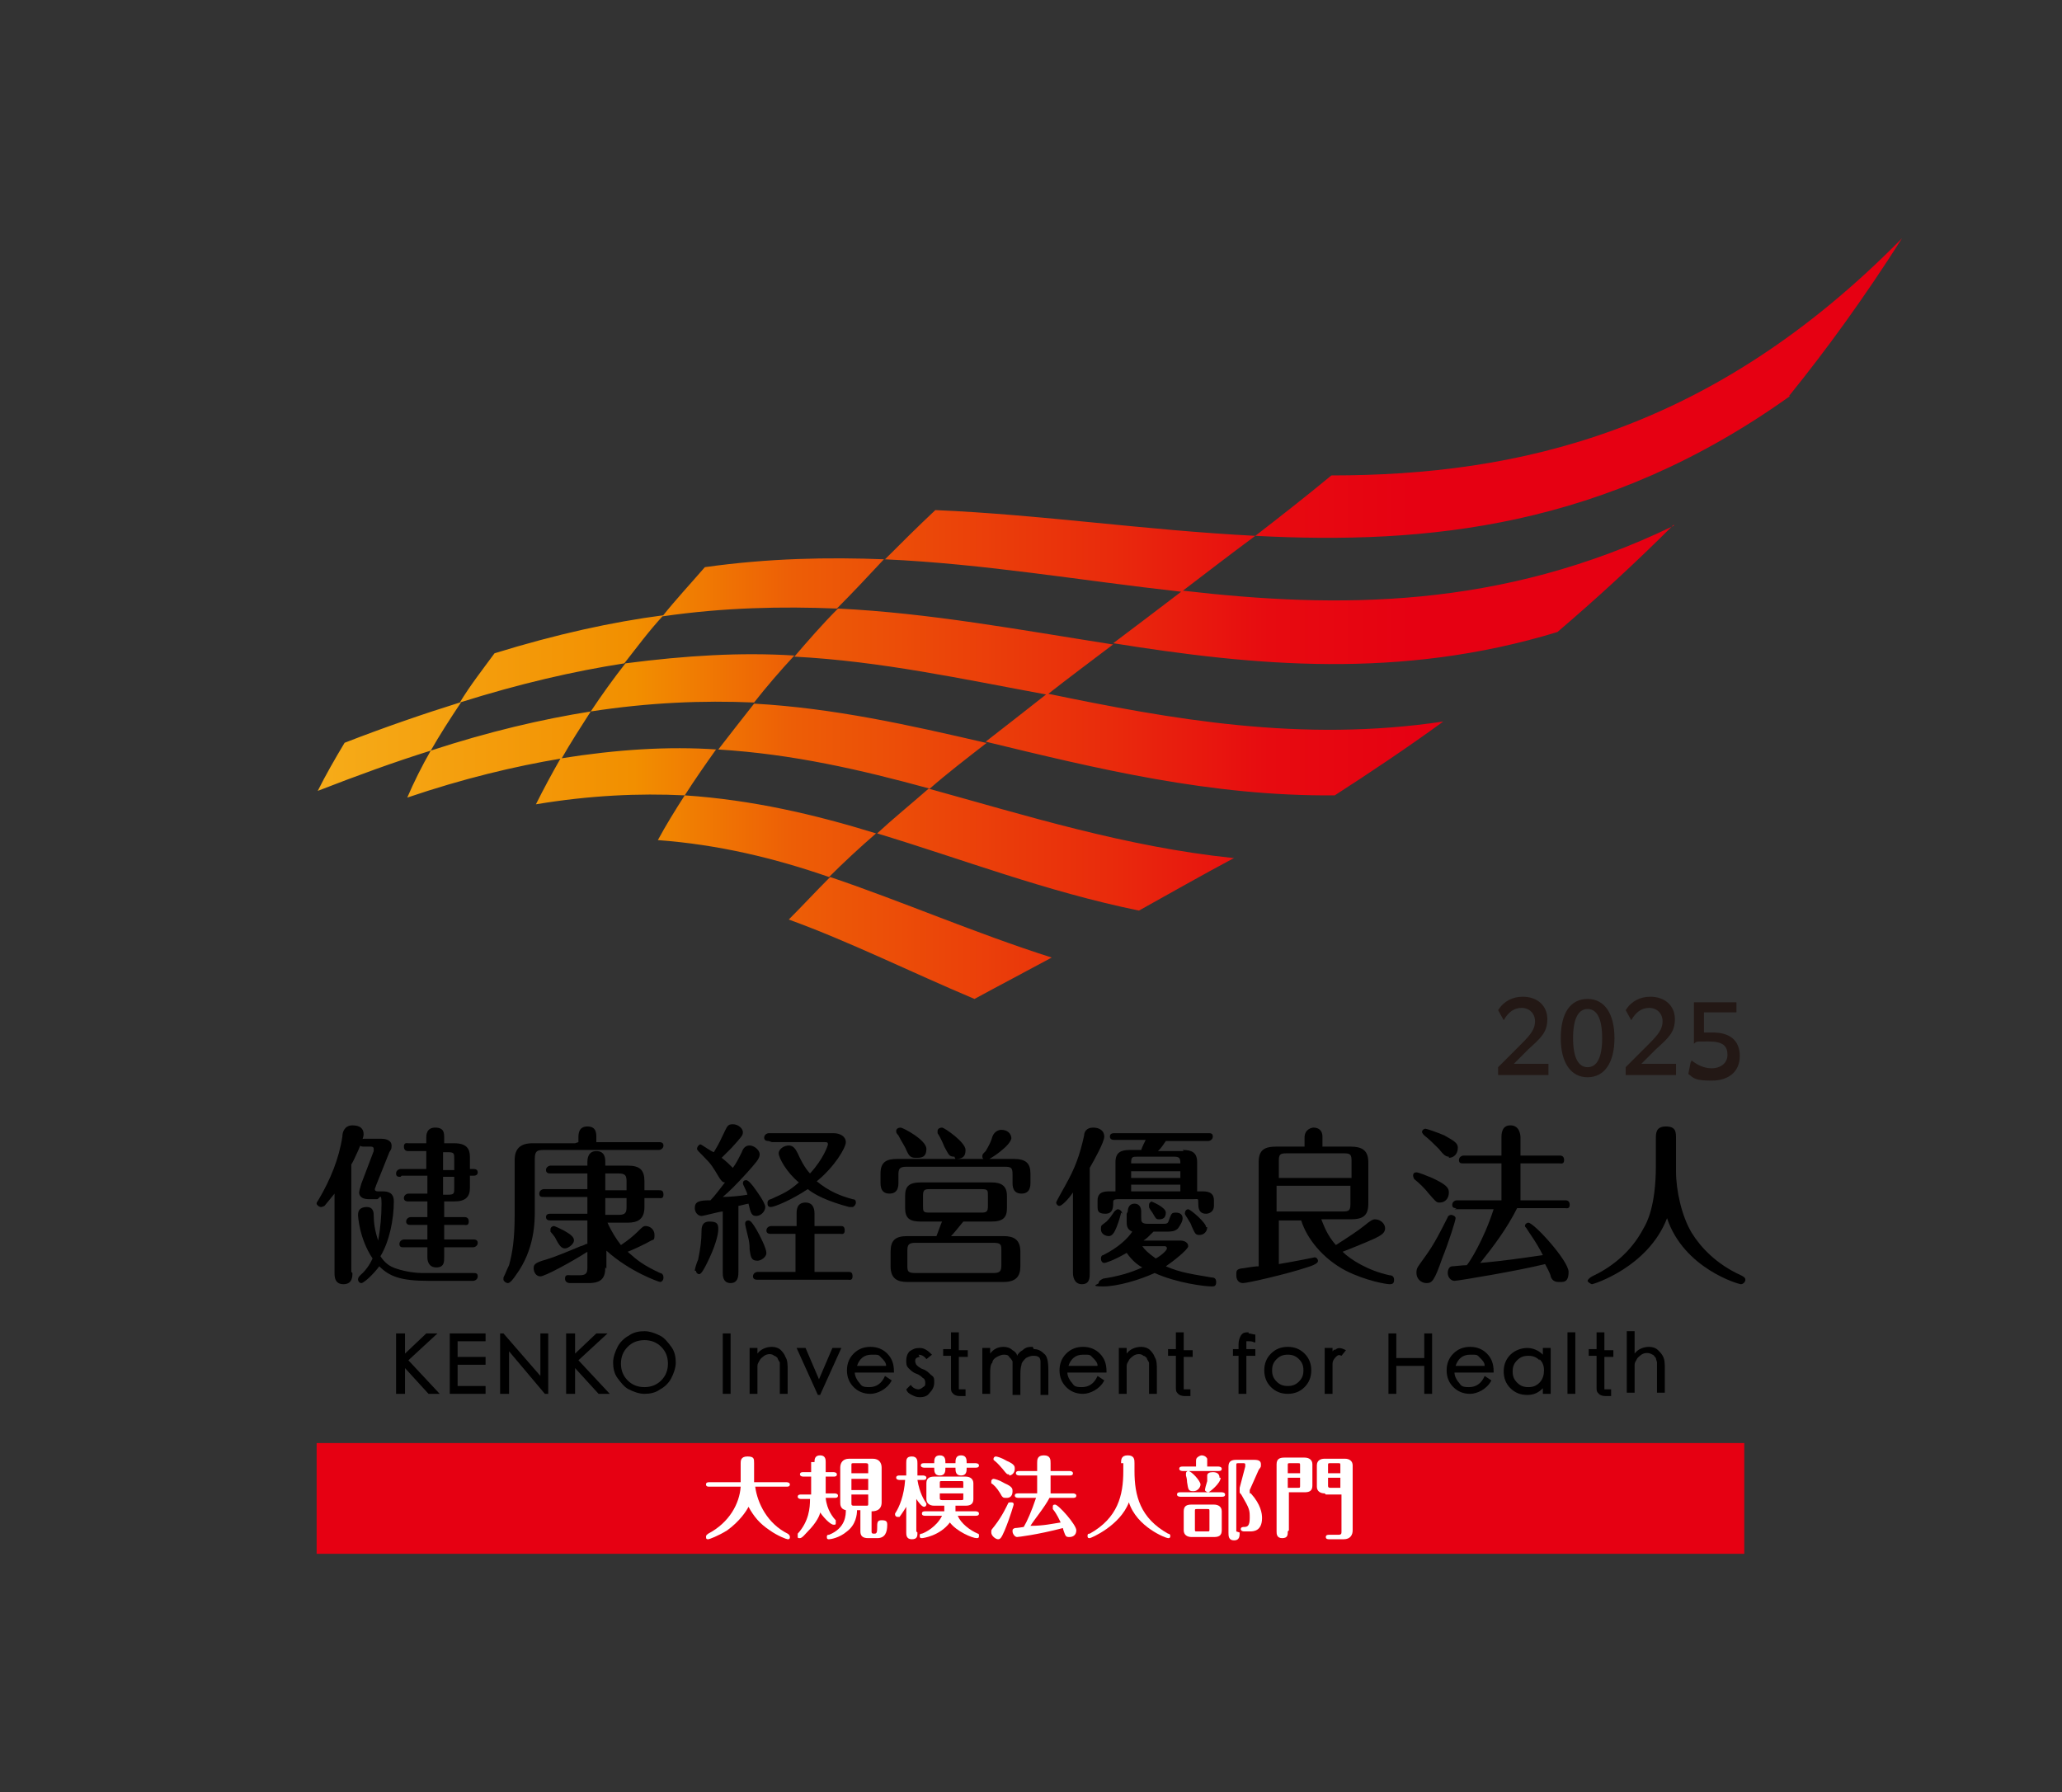 <?xml version="1.0" encoding="utf-8"?>
<svg xmlns="http://www.w3.org/2000/svg" xmlns:xlink="http://www.w3.org/1999/xlink" id="_ロゴ" data-name="ロゴ" version="1.1" viewBox="0 0 184.3 160.2">
  
  <rect x="0" y="0" width="184.3" height="160.2" fill="#333333" stroke="none"/>
  
  <defs>
    <style>
      .st0 {
        fill: none;
      }

      .st1 {
        fill: #231815;
      }

      .st2 {
        fill: #fff;
      }

      .st3 {
        fill: #e60012;
      }

      .st4 {
        fill: url(#_名称未設定グラデーション_19);
      }
    </style>
    <linearGradient id="_名称未設定グラデーション_19" data-name="名称未設定グラデーション 19" x1="28.3" y1="55.3" x2="170.1" y2="55.3" gradientUnits="userSpaceOnUse">
      <stop offset="0" stop-color="#f6ac19"/>
      <stop offset=".2" stop-color="#f28f00"/>
      <stop offset=".3" stop-color="#ed5e06"/>
      <stop offset=".5" stop-color="#e92b0c"/>
      <stop offset=".6" stop-color="#e70b10"/>
      <stop offset=".7" stop-color="#e60012"/>
    </linearGradient>
  </defs>
  <rect class="st0" width="184.3" height="160.2"/>
  <g>
    <path class="st4" d="M160,35.4c-16.5,11.8-32.5,13.3-47.8,12.5,2.2-1.7,4.5-3.5,6.8-5.4,16.7,0,34-3.9,51-21.2-3.3,5.2-6.7,9.9-10.1,14.1ZM112.2,47.9c-9.9-.5-19.1-1.9-28.6-2.3-1.6,1.5-3.1,3-4.5,4.4,8.9.4,17.5,1.9,26.5,2.9,2.1-1.6,4.3-3.3,6.6-5ZM79.1,50c-5.1-.2-10.4-.1-16.1.7-1.3,1.5-2.6,2.9-3.8,4.4,5.5-.8,10.7-.9,15.6-.7,1.4-1.4,2.8-2.9,4.2-4.4ZM149.6,47c-15.5,7.5-30.1,7.4-43.9,5.8-2.1,1.6-4.2,3.2-6.2,4.7,12.5,2,25.6,3.3,39.7-1,3.4-2.9,6.9-6.1,10.4-9.6ZM59.3,55c-4.6.6-9.6,1.7-15.1,3.4-1.1,1.5-2.2,2.9-3.1,4.4,5.4-1.7,10.2-2.8,14.7-3.5,1.1-1.4,2.2-2.9,3.5-4.3ZM41.1,62.8c-3.2,1-6.7,2.2-10.3,3.6-.9,1.5-1.7,2.9-2.4,4.3,3.6-1.4,6.9-2.6,10.1-3.6.8-1.4,1.7-2.8,2.7-4.3ZM99.4,57.6c-8.3-1.3-16.3-2.8-24.5-3.2-1.4,1.4-2.7,2.9-3.9,4.3,7.7.4,15,2,22.6,3.4,1.9-1.5,3.8-2.9,5.9-4.5ZM71,58.6c-4.8-.3-9.7,0-15.1.7-1.1,1.4-2.1,2.8-3.1,4.3,5.2-.8,10-1,14.6-.8,1.1-1.4,2.3-2.8,3.6-4.2ZM129,64.5c-12.7,1.9-24.3-.2-35.4-2.5-1.9,1.5-3.7,2.9-5.5,4.3,9.9,2.4,20.1,4.9,31.2,4.8,3.1-2,6.4-4.2,9.7-6.6ZM52.8,63.6c-4.4.7-9.1,1.8-14.3,3.5-.8,1.4-1.5,2.8-2.1,4.2,5-1.7,9.6-2.8,13.8-3.5.8-1.4,1.7-2.8,2.6-4.2ZM88.1,66.4c-6.9-1.6-13.6-3.1-20.7-3.5-1.1,1.4-2.2,2.8-3.2,4.1,6.6.4,12.7,1.8,18.9,3.5,1.6-1.4,3.3-2.7,5.1-4.1ZM64.1,67c-4.4-.3-9,0-14,.8-.8,1.4-1.5,2.7-2.2,4.1,4.8-.8,9.2-1,13.3-.8.9-1.4,1.8-2.7,2.8-4.1ZM110.2,76.7c-9.6-1-18.5-3.8-27.2-6.2-1.6,1.4-3.2,2.7-4.6,4,7.6,2.3,15.1,5.2,23.4,6.9,2.7-1.5,5.5-3.1,8.5-4.7ZM94,85.6c-6.9-2.2-13.3-5-19.8-7.2-1.3,1.3-2.5,2.6-3.7,3.8,5.5,2,10.9,4.7,16.6,7.1,2.2-1.2,4.5-2.4,6.9-3.7ZM78.3,74.5c-5.5-1.7-11.1-3-17.1-3.4-.9,1.4-1.7,2.7-2.4,4,5.4.4,10.4,1.6,15.3,3.3,1.3-1.3,2.7-2.6,4.2-3.9Z"/>
    <g>
      <g>
        <g>
          <path d="M31.5,113.8c0,.3,0,1-.8,1s-.8-.7-.8-1v-7.1c-.5.6-.8,1-.9,1.1,0,0-.2.1-.3.1-.2,0-.4-.2-.4-.3s0-.1.2-.4c1-1.7,1.8-3.6,2.1-5.6,0-.4.2-1,.9-1s1,.3,1,.8-.9,2.4-1.1,2.7v9.6ZM42.3,113.8c.2,0,.4,0,.4.3s-.3.4-.4.4h-4c-2.5,0-3.5-.4-4.4-1.3-.6.8-1.4,1.5-1.6,1.5s-.3-.2-.3-.3,0-.2.2-.4c.7-.6,1-1.3,1.1-1.5-1.2-1.8-1.3-3.8-1.3-3.9,0-.5.3-.7.8-.7s.6.4.6.7c0,.7.1,1.4.4,2.3.2-1.1.3-2.2.3-3.3s-.2-.4-.4-.4h-.7c-.9,0-.9-.5-.9-.6s.1-.5.2-.8l1.1-2.9s0-.2,0-.2c0-.2-.2-.2-.3-.2h-.6c-.1,0-.4,0-.4-.3s.3-.4.4-.4h1.6c.5,0,.9.2.9.6s-.1.4-.2.6l-1.2,3c0,.1-.1.2-.1.3,0,.2.2.2.3.2h.4c.9,0,1,.5,1,.9,0,1.6-.4,3.6-1.2,4.9.4.6.8.9,1.4,1.1.9.3,1.8.4,2.3.4h4.2ZM35.8,105.2c-.2,0-.4,0-.4-.3s.3-.4.4-.4h2.3v-1.6h-1.6c-.1,0-.4,0-.4-.4s.3-.3.4-.3h1.6v-.5c0-.2,0-.9.8-.9s.8.5.8.9v.5h.9c1.1,0,1.4.5,1.4,1.2v1.1h.3c.1,0,.4,0,.4.3s-.3.3-.4.3h-.3v1.1c0,.8-.4,1.2-1.4,1.2h-.9v1.4h1.8c.1,0,.4,0,.4.4s-.3.3-.4.3h-1.8v1.3h2.6c.1,0,.4,0,.4.3s-.3.4-.4.4h-2.6v.9c0,.4,0,.9-.7.9s-.8-.6-.8-.9v-.9h-2.1c-.2,0-.4,0-.4-.3s.3-.4.4-.4h2.1v-1.3h-1.5c-.1,0-.4,0-.4-.3s.3-.4.4-.4h1.5v-1.4h-1.7c-.1,0-.4,0-.4-.3s.3-.4.4-.4h1.7v-1.6h-2.3ZM40.6,104.5v-.9c0-.5,0-.6-.6-.6h-.4v1.6h1ZM39.6,105.2v1.6h.4c.6,0,.6-.1.6-.6v-1h-1Z"/>
          <path d="M51.7,102.1v-.4c0-.3,0-1,.8-1s.8.6.8,1v.4h5.6c.1,0,.4,0,.4.3s-.3.4-.4.4h-10.3c-.6,0-.8.1-.8.8v4.6c0,1,0,3.5-1.7,5.8-.2.3-.5.7-.7.7s-.4-.2-.4-.3,0-.2,0-.2c.2-.4.3-.7.5-1.1.3-1.1.5-2.3.5-4.5v-4.9c0-1,.5-1.5,1.6-1.5h3.8ZM54.1,113.3c0,.9-.3,1.4-1.5,1.4h-1.6c-.1,0-.5,0-.5-.4s.3-.3.5-.3h.8c.6,0,.7-.2.7-.7v-1.4c-1.4.9-3.8,2.2-4.2,2.2s-.6-.4-.6-.7,0-.5,1.1-.8c.7-.2,1.9-.7,3.1-1.2.1,0,.5-.2.5-.2s0,0,.1,0v-2.1h-3.3c-.1,0-.4,0-.4-.3s.3-.3.4-.3h3.3v-1.5h-3.9c-.2,0-.4,0-.4-.3s.3-.4.4-.4h3.9v-1.4h-3.3c-.1,0-.4,0-.4-.3s.3-.4.4-.4h3.3v-.3c0-.2,0-1,.8-1s.8.7.8,1v.3h2c1.1,0,1.5.4,1.5,1.4v.8h1.3c.2,0,.4,0,.4.4s-.3.3-.4.3h-1.3v.8c0,1.1-.6,1.4-1.5,1.4h-1.8c.3.7.8,1.5,1.2,2,.6-.4,1.1-.8,1.5-1.2.4-.4.5-.5.7-.5.4,0,.8.3.8.8s-.1.4-.3.5c-.5.3-1.8.9-2.1,1,.9.8,1.4,1.2,2.9,1.9.1,0,.3.1.3.4s-.2.4-.3.4-2.7-.9-4.8-2.8v1.6ZM50.4,110c.7.4.9.6.9.9s-.5.7-.8.7-.5-.2-.9-1c0,0-.3-.4-.4-.5,0,0,0-.1,0-.2,0-.2.2-.3.3-.3s.7.3.9.4ZM54.1,106.4h1.9v-.8c0-.5-.1-.7-.7-.7h-1.2v1.4ZM54.1,108.6h1.2c.6,0,.7-.2.7-.7v-.8h-1.9v1.5Z"/>
          <path d="M64.6,108.3c-.3,0-1.7.4-1.9.4-.3,0-.6-.3-.6-.7,0-.6.4-.7,1.4-.7.4-.4.9-1.1,1.3-1.6-.2,0-.3-.1-.5-.4-.6-1-.7-1.2-1.4-1.9-.5-.5-.6-.6-.6-.7,0-.2.2-.4.3-.4s.9.6,1.2.7c.5-.8.7-1.3.8-1.5.4-.8.4-1,.9-1s.9.4.9.7-.1.4-1,1.4c-.3.3-.7.7-.9.9.4.3.8.7,1,.9.3-.4.5-.8.8-1.4.1-.3.3-.6.7-.6s.9.4.9.8-.4.8-1.1,1.6c-1,1.1-1.6,1.7-2.2,2.2.6,0,1.7-.1,2.2-.2,0-.2-.4-.9-.4-1,0-.2.1-.3.3-.3s.6.5.8.8c0,0,.9,1.2.9,1.6s-.4.8-.8.8-.5-.2-.7-1.1c-.1,0-.8.2-.9.2v5.9c0,.3,0,1-.7,1s-.7-.7-.7-.9v-5.6ZM62.1,113.6c0-.2.2-.8.3-1,.2-1,.3-1.7.3-2.5,0-.3,0-.9.7-.9s.8.2.8.7-.3,1.6-1,3c-.2.4-.5,1-.7,1s-.3-.2-.3-.3ZM67,111.6c0-.7-.2-1.2-.3-1.7,0,0-.1-.4-.1-.5,0-.2.1-.3.3-.3s.4.3.7.8c.3.5.9,1.7.9,2.1s-.5.7-.8.7c-.6,0-.6-.4-.7-1ZM71.2,110.3h-2.3c-.1,0-.4,0-.4-.3s.3-.4.4-.4h2.3v-1.1c0-.3,0-1,.8-1s.8.8.8,1v1.1h2.3c.2,0,.4,0,.4.4s-.3.3-.4.3h-2.3v3.4h3c.2,0,.4,0,.4.4s-.3.3-.4.3h-8.1c-.1,0-.4,0-.4-.3s.3-.4.4-.4h3.4v-3.4ZM68.7,102c-.1,0-.4,0-.4-.3s.3-.4.4-.4h5.8c.6,0,1.1.3,1.1.8s-1,2.2-2.6,3.5c1.1.9,2.1,1.3,3.2,1.6.2,0,.3.1.3.3s-.2.4-.3.4-.2,0-.3,0c-1.9-.5-3.1-1.1-3.7-1.6-1.5,1-3,1.6-3.3,1.6s-.3-.2-.3-.4.2-.3.3-.3c1.1-.5,1.6-.7,2.5-1.5-1.1-.9-1.8-2.2-1.8-2.6s.5-.7.9-.7.6.3.8.7c.4.9.8,1.5,1.1,1.8,1.2-1.3,1.6-2.5,1.6-2.6,0-.2-.1-.2-.3-.2h-4.7Z"/>
          <path d="M80.3,105.7c0,.3,0,1-.8,1s-.8-.7-.8-1v-.8c0-1,.5-1.3,1.5-1.3h10.4c1.1,0,1.5.4,1.5,1.3v.8c0,.3,0,1-.8,1s-.8-.7-.8-1v-.7c0-.6-.1-.7-.7-.7h-8.8c-.6,0-.7.2-.7.7v.7ZM86.1,109.2c-.5.6-.8,1-1.1,1.3h4.7c.9,0,1.5.3,1.5,1.4v1.3c0,.9-.4,1.4-1.5,1.4h-8.6c-.9,0-1.5-.3-1.5-1.4v-1.3c0-1,.4-1.4,1.5-1.4h2.6c.2-.5.4-1.1.5-1.3h-1.9c-1,0-1.4-.3-1.4-1.2v-1.1c0-.8.3-1.2,1.4-1.2h6.3c.9,0,1.4.3,1.4,1.2v1.1c0,.8-.3,1.2-1.4,1.2h-2.4ZM81.8,103.5c-.5,0-.6-.3-.8-.7-.1-.3-.4-.7-.7-1.3-.2-.2-.2-.3-.2-.4,0-.2.2-.3.4-.3s2.3,1.1,2.3,1.9-.5.8-.9.8ZM89.5,111.8c0-.5,0-.7-.7-.7h-7c-.6,0-.7.2-.7.7v1.3c0,.5,0,.7.7.7h7c.6,0,.7-.2.7-.7v-1.3ZM88.3,106.9c0-.5,0-.6-.6-.6h-4.6c-.5,0-.6.1-.6.6v.9c0,.5,0,.6.6.6h4.6c.5,0,.6-.1.6-.6v-.9ZM85.3,103.4c-.5,0-.5-.2-.9-.9-.2-.5-.4-.9-.6-1.2,0-.1,0-.2,0-.2,0-.2.2-.3.4-.3s2.1,1.3,2.1,2-.4.8-.9.8ZM90.4,101.7c0,.7-2,2-2.2,2s-.4-.1-.4-.3,0-.2.3-.5c.3-.5.5-.9.6-1.3.2-.5.6-.6.8-.6.5,0,.9.3.9.8Z"/>
          <path d="M97.4,113.8c0,.4,0,1-.7,1s-.8-.7-.8-1v-7.2c-.4.6-1,1.2-1.2,1.2s-.3-.2-.3-.3.7-1.3.8-1.5c.9-1.6,1.3-2.7,1.7-4.5,0-.3.2-.7.8-.7s1,.3,1,.8-.9,2.1-1.3,2.8v9.5ZM105.7,102.8c.8,0,1.3.2,1.3,1.1v2.6h.4c.4,0,1.1,0,1.1.8v.5c0,.5-.4.7-.7.7-.7,0-.7-.6-.7-1s0-.3-.5-.3h-6.6c-.2,0-.5,0-.5.2,0,.5,0,1.1-.7,1.1s-.7-.3-.7-.7v-.5c0-.8.7-.8,1.1-.8h.5v-2.6c0-.9.5-1.1,1.3-1.1h1c.1-.3.3-.7.4-.9h-2.8c-.1,0-.4,0-.4-.3s.3-.3.4-.3h8.4c.2,0,.4,0,.4.3s-.3.4-.4.4h-3.8c-.4.6-.5.7-.7.9h2.3ZM100.8,108.3c0-.4.2-.7.6-.7s.6.3.6.7v.5c0,.4,0,.6.6.6h1.3c.4,0,.5,0,.6-.4.2-.5.2-.6.6-.6s.6.2.6.5-.2.6-.4.9c-.2.2-.4.3-1,.3h-1.2c-.5.5-.6.6-.9.8h3.3c.4,0,.7.2.7.5s-1.4,1.4-2,1.8c1.4.6,2.4.7,4.1,1,.1,0,.4,0,.4.4s-.2.4-.4.4c-.6,0-3.1-.3-5.1-1.2-1.3.6-3.3,1.2-4.6,1.2s-.4-.2-.4-.3c0-.2.2-.3.4-.4,1.3-.2,2.4-.5,3.5-1-.4-.2-.9-.6-1.4-1.3-1.2.7-1.9.9-2,.9-.2,0-.3-.2-.3-.4s.1-.3.2-.3c1.4-.7,2.2-1.5,2.6-2.1-.5-.2-.5-.6-.5-.9v-.7ZM100.2,108.4c0,.1-.2.8-.4,1.3-.2.5-.4.8-.7.8s-.7-.2-.7-.6,0-.3.5-.7c.3-.3.5-.6.7-.9,0,0,.2-.2.3-.2.2,0,.4.2.4.4ZM105.5,104c0-.5-.1-.6-.6-.6h-3.2c-.5,0-.6,0-.6.6h4.4ZM105.5,105.3v-.6h-4.4v.6h4.4ZM105.5,106.5v-.6h-4.4v.6h4.4ZM102.1,111.4c.2.3.5.6,1.2,1.1.4-.2,1-.7,1-.9s-.2-.2-.2-.2h-1.9ZM102.9,107.4c0,0,1.3.5,1.3,1s-.3.6-.6.6-.3-.1-.6-.6c0,0-.3-.4-.3-.5,0,0,0-.1,0-.2,0-.2.2-.3.3-.3ZM107.9,109.7c0,.4-.3.7-.7.7s-.4-.2-.7-.8c0-.2-.6-1-.6-1.1,0-.2.1-.4.3-.4s1.6,1.2,1.6,1.6Z"/>
          <path d="M118.1,109c.2.5.5,1.4,1.3,2.3,1.1-.7,2-1.3,2.5-1.7.6-.5.8-.6,1-.6.5,0,.9.4.9.8s-.3.6-.9.9c-1.1.5-2.4,1-2.9,1.2.7.7,2.3,1.7,4.2,2.1.2,0,.4.1.4.4s-.1.4-.4.4-2.1-.3-3.9-1.2c-2.1-1.1-3.5-2.9-4-4.5h-2v3.9c.6-.1,1.7-.3,2.2-.4,0,0,1-.2,1-.2.2,0,.3.2.3.3s0,.3-1,.6c-1.8.6-5.3,1.4-5.7,1.4s-.6-.3-.6-.7,0-.5.4-.6c.2,0,1.1-.2,1.6-.2v-9.3c0-1.1.5-1.4,1.6-1.4h2.5v-.8c0-.8.7-.9.8-.9.5,0,.8.3.8.8v.9h2.5c1,0,1.6.3,1.6,1.4v3.7c0,1.1-.5,1.4-1.6,1.4h-2.7ZM114.2,105.3h6.6v-1.5c0-.6-.1-.7-.7-.7h-5.1c-.6,0-.7.1-.7.7v1.5ZM120.7,106h-6.6v2.3h5.9c.6,0,.7-.1.7-.7v-1.6Z"/>
          <path d="M128.7,107.5c-.3,0-.3,0-1-.8-.3-.4-.8-.9-1.3-1.3,0,0-.1-.2-.1-.3,0-.2.1-.3.3-.3s.9.3,1.4.5c1.3.6,1.5.9,1.5,1.3,0,.6-.4.9-.8.9ZM130.1,108.9c0,.2-.6,2.1-1.2,3.6-.7,2-.9,2.2-1.4,2.2s-.9-.4-.9-.9.1-.5.8-1.5c.8-1.1,1.4-2.3,2-3.5,0-.1.2-.2.3-.2s.4.1.4.3ZM129.5,103.4c-.3,0-.5-.2-.9-.7-.4-.4-.9-.9-1.3-1.2,0,0-.2-.2-.2-.3,0-.2.2-.3.3-.3s1,.3,1.7.6c.9.5,1.2.7,1.2,1.1,0,.6-.4.9-.8.9ZM130.2,108c-.2,0-.4,0-.4-.3s.3-.4.4-.4h4v-3.3h-3.4c-.2,0-.4,0-.4-.3s.3-.4.4-.4h3.4v-1.6c0-.3,0-1.1.8-1.1s.9.8.9,1.1v1.6h3.5c.1,0,.4,0,.4.4s-.3.3-.4.3h-3.5v3.3h4c.1,0,.4,0,.4.4s-.3.3-.4.3h-4.3c-.9,1.8-2.1,3.4-3.3,4.9,2.2-.2,3.5-.4,5.6-.7-.6-1.2-1.3-2.1-1.4-2.3-.1-.2-.2-.2-.2-.3,0-.2.2-.3.3-.3.5,0,3.6,3.4,3.6,4.4s-.5.9-.9.9-.6-.2-.7-.5c0-.2-.4-.9-.5-1.1-2.4.6-7.8,1.5-8.1,1.5s-.6-.3-.6-.7.2-.6.4-.6c.2,0,.9-.1,1.3-.1.2-.2,1.5-2.2,2.4-5h-3.5Z"/>
          <path d="M148,101.8c0-.5,0-1.1.9-1.1s.9.5.9,1.1v2.9c0,1.7.5,4,1.4,5.5.8,1.3,2.2,2.8,4.4,3.8.2.1.4.2.4.4s-.2.4-.4.4-5.1-1.4-6.6-5.9c-1.7,4.4-6.6,5.9-6.7,5.9s-.4-.2-.4-.3.2-.3.4-.4c1.5-.7,3.4-2,4.6-4.3.3-.5,1.1-2,1.1-5.6v-2.3Z"/>
        </g>
        <g>
          <polygon points="39.1 119.2 38.1 119.2 36.2 121 36.2 119.2 35.4 119.2 35.4 124.6 36.2 124.6 36.2 122.3 38.3 124.6 38.3 124.6 39.3 124.6 36.5 121.6 39.1 119.2"/>
          <polygon points="40.2 124.6 43.4 124.6 43.4 123.9 40.9 123.9 40.9 122 43.4 122 43.4 121.3 40.9 121.3 40.9 119.9 43.4 119.9 43.4 119.2 40.2 119.2 40.2 124.6"/>
          <polygon points="48.3 123 45 119.2 44.7 119.2 44.7 124.6 45.5 124.6 45.5 120.8 48.7 124.6 49 124.6 49 119.2 48.3 119.2 48.3 123"/>
          <polygon points="54.3 119.2 53.3 119.2 51.4 121 51.4 119.2 50.6 119.2 50.6 124.6 51.4 124.6 51.4 122.3 53.5 124.6 53.5 124.6 54.5 124.6 51.7 121.6 54.3 119.2"/>
          <path d="M59,119.4c-.4-.2-.9-.4-1.4-.4s-1,.1-1.4.4c-.4.2-.8.6-1,1-.2.4-.4.9-.4,1.4s.1,1,.4,1.4c.3.4.6.8,1,1,.4.2.9.4,1.4.4s1-.1,1.4-.4c.4-.2.8-.6,1-1,.2-.4.4-.9.4-1.4s-.1-1-.4-1.4c-.3-.4-.6-.8-1-1ZM59.7,121.9c0,.6-.2,1.1-.6,1.5-.4.4-.9.6-1.5.6s-1.1-.2-1.5-.6c-.4-.4-.6-.9-.6-1.5s.2-1.1.6-1.5c.4-.4.9-.6,1.5-.6s1.1.2,1.5.6c.4.4.6.9.6,1.5Z"/>
          <rect x="64.6" y="119.2" width=".7" height="5.4"/>
          <path d="M69.8,120.7c-.2-.2-.5-.3-.8-.3-.5,0-1,.2-1.3.6v-.5h-.7v4.1h.7v-1.5c0-.5,0-.9,0-1,0-.2.1-.3.2-.5.1-.2.3-.3.4-.4.3-.2.7-.2.9,0,.1,0,.2.1.3.2,0,.1.1.2.2.4,0,.2,0,.4,0,.9v1.9h.7v-2.1c0-.5,0-.9-.2-1.2-.1-.3-.3-.5-.5-.7Z"/>
          <polygon points="73.2 123.3 72 120.5 71.2 120.5 73.1 124.7 73.3 124.7 75.2 120.5 74.4 120.5 73.2 123.3"/>
          <path d="M79.9,122.6c0-.7-.2-1.2-.6-1.6-.4-.4-.9-.6-1.5-.6s-1.1.2-1.5.6c-.4.4-.6.9-.6,1.5s.2,1.1.6,1.5c.4.4.9.6,1.5.6s1.5-.4,1.9-1.2h0c0,0-.6-.4-.6-.4h0c-.3.7-.8,1-1.4,1s-.7-.1-.9-.4c-.2-.2-.4-.6-.4-.9h3.5,0ZM76.6,122.1c.2-.6.6-1,1.3-1s.6,0,.9.3c.2.2.4.4.4.7h-2.6Z"/>
          <path d="M82.1,121.1c.2,0,.5.1.7.4h0c0,0,.5-.4.5-.4h0c-.4-.4-.7-.6-1.1-.6s-.6.1-.9.3c-.2.2-.3.5-.3.8s0,.5.2.7c.2.2.4.4.7.5.3.1.5.3.6.4.1,0,.2.2.2.4s0,.3-.2.4c-.1.1-.3.2-.4.2-.2,0-.5-.1-.7-.4h0c0,0-.4.4-.4.4h0c.1.3.3.4.5.5.2.1.4.2.7.2.4,0,.7-.1.9-.4.2-.2.4-.5.4-.9s0-.5-.3-.7c-.2-.2-.4-.4-.7-.5-.3-.1-.5-.3-.6-.4,0,0-.1-.2-.1-.3s0-.2.1-.3c0,0,.2-.1.3-.1Z"/>
          <path d="M85.7,119.1h-.7v1.5h-.7v.6h.7v2.8c0,.3,0,.4.2.6.1.1.3.2.6.2s.3,0,.5,0h0v-.6h-.4c-.1,0-.2,0-.2,0,0,0,0,0,0-.2v-2.7h.8v-.6h-.8v-1.5Z"/>
          <path d="M92.3,120.4c-.3,0-.6,0-.9.3-.2.1-.4.3-.5.5,0-.2-.2-.4-.4-.5-.2-.2-.5-.3-.8-.3-.5,0-.9.2-1.2.6v-.5h-.7v4.1h.7v-1.7c0-.5,0-.9.2-1.1,0-.2.2-.4.4-.5.2-.1.4-.2.6-.2s.4,0,.5.2c.1.1.2.2.3.4,0,.2,0,.5,0,.9v2.1h.7v-1.6c0-.5,0-.8.1-1.1,0-.2.2-.4.4-.6.2-.1.4-.2.6-.2s.4,0,.5.1c.1,0,.2.2.2.4,0,.2,0,.4,0,.8v2.2h.7v-2.2c0-.8-.1-1.3-.4-1.5-.3-.3-.6-.4-.9-.4Z"/>
          <path d="M98.9,122.6c0-.7-.2-1.2-.6-1.6-.4-.4-.9-.6-1.5-.6s-1.1.2-1.5.6c-.4.4-.6.9-.6,1.5s.2,1.1.6,1.5c.4.4.9.6,1.5.6s1.5-.4,1.9-1.2h0c0,0-.6-.4-.6-.4h0c-.3.7-.8,1-1.4,1s-.7-.1-.9-.4c-.2-.2-.4-.6-.4-.9h3.5,0ZM95.5,122.1c.2-.6.6-1,1.3-1s.6,0,.9.3c.2.2.4.4.4.7h-2.6Z"/>
          <path d="M102.8,120.7c-.2-.2-.5-.3-.8-.3-.5,0-1,.2-1.3.6v-.5h-.7v4.1h.7v-1.5c0-.5,0-.9,0-1,0-.2.1-.3.2-.5.1-.2.3-.3.4-.4.3-.2.7-.2.9,0,.1,0,.2.1.3.2,0,.1.1.2.2.4,0,.2,0,.4,0,.9v1.9h.7v-2.1c0-.5,0-.9-.2-1.2-.1-.3-.3-.5-.5-.7Z"/>
          <path d="M105.8,119.1h-.7v1.5h-.7v.6h.7v2.8c0,.3,0,.4.2.6.1.1.3.2.6.2s.3,0,.5,0h0v-.6h-.4c-.1,0-.2,0-.2,0,0,0,0,0,0-.2v-2.7h.8v-.6h-.8v-1.5Z"/>
          <path d="M111.6,119.1c-.3,0-.5,0-.7.3-.1.2-.2.4-.2.8v.4h-.5v.6h.5v3.4h.7v-3.4h.8v-.6h-.8v-.3c0-.2,0-.4,0-.4,0,0,0,0,.2,0s.3,0,.5.1h.1c0,0,0-.7,0-.7h0c-.2,0-.4-.1-.6-.1Z"/>
          <path d="M115.1,120.4c-.6,0-1.1.2-1.5.6-.4.4-.6.9-.6,1.5s.2,1.1.6,1.5c.4.4.9.6,1.5.6s1.1-.2,1.5-.6c.4-.4.6-.9.6-1.5s-.2-1.1-.6-1.5c-.4-.4-.9-.6-1.5-.6ZM115.1,121.1c.4,0,.7.1,1,.4.3.3.4.6.4,1s-.1.7-.4,1c-.3.3-.6.4-1,.4s-.7-.1-1-.4c-.3-.3-.4-.6-.4-1s.1-.7.4-1c.3-.3.6-.4,1-.4Z"/>
          <path d="M119.3,120.6c0,0-.1.1-.2.2v-.3h-.7v4.1h.7v-1.4c0-.6,0-1.1,0-1.3,0-.2.1-.4.3-.6.2-.2.3-.2.5-.1h0c0,0,.4-.5.4-.5h0c-.4-.2-.7-.3-1,0Z"/>
          <polygon points="127.3 121.4 124.8 121.4 124.8 119.2 124.1 119.2 124.1 124.6 124.8 124.6 124.8 122.1 127.3 122.1 127.3 124.6 128 124.6 128 119.2 127.3 119.2 127.3 121.4"/>
          <path d="M133.5,122.6c0-.7-.2-1.2-.6-1.6-.4-.4-.9-.6-1.5-.6s-1.1.2-1.5.6c-.4.4-.6.9-.6,1.5s.2,1.1.6,1.5c.4.4.9.6,1.5.6s1.5-.4,1.9-1.2h0c0,0-.6-.4-.6-.4h0c-.3.7-.8,1-1.4,1s-.7-.1-.9-.4c-.2-.2-.4-.6-.4-.9h3.5,0ZM130.1,122.1c.2-.6.6-1,1.3-1s.6,0,.9.3c.2.2.4.4.4.7h-2.6Z"/>
          <path d="M137.9,121.1c-.4-.4-.9-.6-1.4-.6s-1.1.2-1.5.6c-.4.4-.6.9-.6,1.5s.2,1.1.6,1.5c.4.4.9.6,1.5.6s1-.2,1.4-.6v.5h.7v-4.1h-.7v.5ZM137.6,121.5c.3.3.4.6.4,1s-.1.8-.4,1.1c-.3.3-.6.4-1,.4s-.7-.1-1-.4c-.3-.3-.4-.6-.4-1s.1-.7.4-1c.3-.3.6-.4,1-.4s.7.1,1,.4Z"/>
          <rect x="140.1" y="119.1" width=".7" height="5.5"/>
          <path d="M143.4,119.1h-.7v1.5h-.7v.6h.7v2.8c0,.3,0,.4.2.6.1.1.3.2.6.2s.3,0,.5,0h0v-.6h-.4c-.1,0-.2,0-.2,0,0,0,0,0,0-.2v-2.7h.8v-.6h-.8v-1.5Z"/>
          <path d="M148.7,121.4c-.1-.3-.3-.5-.5-.7-.2-.2-.5-.3-.8-.3-.5,0-1,.2-1.3.6v-2h-.7v5.5h.7v-1.5c0-.5,0-.9,0-1,0-.2.1-.3.2-.5.1-.2.3-.3.4-.4.3-.2.7-.2,1,0,.1,0,.2.2.3.3,0,.1.1.3.1.4,0,.1,0,.4,0,.8v1.9h.7v-2.1c0-.5,0-.9-.2-1.2Z"/>
        </g>
        <g>
          <rect class="st3" x="28.3" y="129" width="127.6" height="9.9"/>
          <g>
            <path class="st2" d="M63.4,132.9c-.1,0-.3,0-.3-.2s.2-.2.3-.2h2.8c0-.1,0-.2,0-.4v-1.3c0-.2,0-.6.6-.6s.6.2.6.6v1.7h2.9c0,0,.3,0,.3.2s-.2.2-.3.2h-2.8c.2,1.5,1.1,3.3,2.9,4.2,0,0,.2.1.2.3s-.1.2-.2.2-.9-.3-1.6-.8c-.9-.6-1.4-1.2-1.9-2.1-.2.4-.8,1.3-1.9,2.1-.8.5-1.6.8-1.7.8s-.2,0-.2-.2.1-.2.2-.3c1.9-1,2.8-2.7,2.9-4.2h-2.8Z"/>
            <path class="st2" d="M72.8,130.7c0-.2,0-.6.5-.6s.5.4.5.6v.9h.7c0,0,.3,0,.3.2s-.2.2-.3.2h-.7v1.5h.8c0,0,.3,0,.3.2s-.2.2-.3.2h-.8c.1,1.1.7,1.8.9,2,0,0,0,0,0,.2s0,.2-.2.2-.7-.4-1.2-1.1c0,.2-.3.9-1.1,1.7-.2.2-.5.6-.7.6s-.2,0-.2-.2,0-.1,0-.2c1-1.1,1.1-2.3,1.1-3.1h-.8c0,0-.3,0-.3-.2s.2-.2.3-.2h.9c0-.5,0-.5,0-.8v-.8h-.7c0,0-.3,0-.3-.2s.2-.2.3-.2h.7v-.9ZM76.6,135c0,.4-.1,1.3-.9,1.9-.7.6-1.5.7-1.6.7-.1,0-.2,0-.2-.2s.1-.2.2-.2c1.5-.6,1.5-1.8,1.5-2.2-.5-.1-.5-.5-.5-.7v-3.1c0-.4.2-.8.8-.8h2.1c.6,0,.8.4.8.8v3.1c0,.8-.7.8-.9.8v1.8c0,.1,0,.2.2.2.2,0,.3,0,.3-.5,0-.5,0-.7.4-.7s.5.1.5.4c0,.7-.2,1.2-.9,1.2h-.8c-.5,0-.7-.2-.7-.6v-1.9h-.3ZM76.1,131.7h1.5v-.7c0-.1,0-.2-.2-.2h-1.1c-.2,0-.2,0-.2.2v.7ZM77.6,132.2h-1.5v1h1.5v-1ZM77.6,133.6h-1.5v.8c0,.1,0,.2.2.2h1.1c.2,0,.2,0,.2-.2v-.8Z"/>
            <path class="st2" d="M82,137c0,.3,0,.6-.5.6s-.5-.4-.5-.6v-2.3c-.3.5-.6.9-.6.9,0,0,0,0-.2,0-.1,0-.2-.1-.2-.2s0,0,0-.1c.4-.6.8-1.6.9-3h-.5c0,0-.3,0-.3-.2s.2-.2.3-.2h.6v-1.1c0-.3,0-.6.5-.6s.5.4.5.6v1.1h.5c0,0,.3,0,.3.2s-.2.2-.3.2h-.5c.2,1.2.6,1.8.8,2.1,0,0,0,0,0,.1,0,.1-.1.2-.2.2-.2,0-.5-.4-.7-.7v2.9ZM82.7,135.5c-.1,0-.3,0-.3-.2s.2-.2.3-.2h1.7c0-.2,0-.4,0-.5h-.9c-.4,0-.7-.2-.7-.6v-1.4c0-.4.2-.6.7-.6h2.8c.4,0,.7.2.7.6v1.4c0,.4-.2.6-.7.6h-.9c0,.3,0,.4,0,.5h1.8c0,0,.3,0,.3.2s-.2.2-.3.2h-1.6c.3.7,1.1,1.3,1.8,1.6.1,0,.1.1.1.2,0,.1,0,.2-.2.2-.4,0-1.8-.6-2.4-1.4-.9,1.2-2.4,1.4-2.5,1.4-.1,0-.2,0-.2-.2s.1-.2.2-.2c.3-.1,1.3-.6,1.8-1.6h-1.6ZM85.4,130.8c0-.3,0-.7.5-.7s.5.4.5.7h.8c0,0,.3,0,.3.2s-.2.2-.3.2h-.8c0,.3,0,.7-.5.7s-.5-.4-.5-.7h-.9c0,.3,0,.7-.5.7s-.5-.4-.5-.7h-.9c0,0-.3,0-.3-.2s.2-.2.3-.2h.9c0-.3,0-.7.5-.7s.5.4.5.7h.9ZM86.1,133v-.4c0-.2,0-.2-.2-.2h-1.7c-.2,0-.2,0-.2.2v.4h2.1ZM84,133.5v.4c0,.1,0,.2.2.2h1.7c.2,0,.2,0,.2-.2v-.4h-2.1Z"/>
            <path class="st2" d="M89.9,133.9c-.2,0-.3,0-.5-.4-.3-.5-.6-.8-.8-.9,0,0,0,0,0-.2,0-.1.1-.2.2-.2s.5.1,1,.4c.7.3.7.5.7.7,0,.5-.3.6-.5.6ZM90.6,134.5c0,0-.3,1.1-.8,2.3-.3.7-.4.8-.6.8s-.6-.3-.6-.6,0-.2.3-.6c.7-.9,1.1-1.8,1.2-2,0,0,0-.1.2-.1s.3,0,.3.2ZM90.2,131.8c-.2,0-.2,0-.6-.5-.2-.2-.3-.4-.8-.8,0,0,0,0,0-.1s.1-.2.2-.2.5.1,1,.4c.7.3.7.5.7.7,0,.4-.3.6-.5.6ZM92.7,133.5v-1.6h-1.6c0,0-.3,0-.3-.2s.2-.2.3-.2h1.6v-.7c0-.3,0-.7.6-.7s.6.4.6.7v.7h1.7c0,0,.3,0,.3.2s-.2.2-.3.2h-1.7v1.6h2c0,0,.3,0,.3.2s-.2.2-.3.2h-2.1c-.4.8-1.4,2-1.7,2.5,1.2,0,2-.2,2.7-.3-.1-.2-.3-.7-.7-1.2,0-.1,0-.1,0-.2,0-.1,0-.2.2-.2.3,0,1.9,1.8,1.9,2.3s-.4.6-.6.6-.3,0-.4-.2c0,0-.2-.5-.2-.6-2.3.6-4,.8-4.1.8-.2,0-.4-.3-.4-.5s0-.2.2-.3c0,0,.2,0,.8-.1.3-.5.7-1.4,1.1-2.6h-1.6c0,0-.3,0-.3-.2s.2-.2.3-.2h1.9Z"/>
            <path class="st2" d="M100.2,130.8c0-.3,0-.7.6-.7s.6.4.6.7v.7c0,2.2.5,4.2,3,5.6,0,0,.2,0,.2.2s-.1.2-.2.2c-.2,0-2.8-1-3.5-3.2-.8,2.1-3.4,3.2-3.5,3.2s-.2,0-.2-.2.1-.2.2-.2c2.5-1.4,3-3.4,3-5.6v-.7Z"/>
            <path class="st2" d="M109.2,133.4c0,0,.3,0,.3.2s-.2.2-.3.2h-3.7c0,0-.3,0-.3-.2s.2-.2.3-.2h3.7ZM106.9,131.1v-.4c0-.2,0-.3.1-.4.1-.1.3-.2.4-.2.2,0,.4.1.5.3,0,0,0,.2,0,.3v.4h1c0,0,.3,0,.3.2s-.2.2-.3.2h-3.2c0,0-.3,0-.3-.2s.2-.2.3-.2h1.1ZM109.2,136.8c0,.5-.3.6-.7.6h-2c-.4,0-.7-.2-.7-.6v-1.7c0-.5.3-.6.7-.6h2c.4,0,.7.2.7.6v1.7ZM106.6,133.3c-.4,0-.4-.2-.5-.8,0,0,0-.3-.1-.6,0,0,0-.2,0-.2,0-.1.1-.2.2-.2.3,0,1.1.9,1.1,1.2s-.3.6-.6.6ZM108.1,135.1c0-.2,0-.2-.2-.2h-.9c-.2,0-.2,0-.2.2v1.6c0,.2,0,.2.2.2h.9c.2,0,.2,0,.2-.2v-1.6ZM109.1,132.1c0,.5-1,1.3-1.1,1.3s-.3-.1-.3-.2.1-.5.2-.8c0,0,0-.4,0-.5,0-.2.2-.3.5-.3s.6.1.6.5ZM110.8,137c0,.3,0,.7-.5.7s-.5-.4-.5-.7v-5.9c0-.5.3-.6.7-.6h1.6c.4,0,.6.1.6.4s0,.2-.2.5l-.8,1.8c0,0,0,.1,0,.2s0,.1.1.1c.9,1,1,1.8,1,2.2,0,1.2-.8,1.2-1.1,1.2h-.5c0,0-.3,0-.3-.2s.2-.2.3-.2c.3,0,.5-.1.5-.8s0-.8-.7-2c-.1-.2-.2-.2-.2-.3s0,0,0-.4l.5-1.9c0-.1,0-.1,0-.2,0-.1-.1-.1-.2-.1h-.4c-.2,0-.2,0-.2.2v5.9Z"/>
            <path class="st2" d="M115.1,136.9c0,.3,0,.6-.5.6s-.5-.4-.5-.6v-6c0-.5.3-.6.7-.6h1.8c.4,0,.7.2.7.6v1.9c0,.5-.3.6-.7.6h-1.4v3.4ZM116.2,131.7v-.7c0-.2,0-.2-.2-.2h-.7c-.2,0-.2,0-.2.2v.7h1.1ZM115.1,132.1v.9h.9c.2,0,.2,0,.2-.2v-.7h-1.1ZM118.4,133.5c-.4,0-.7-.2-.7-.6v-1.9c0-.5.4-.6.7-.6h1.8c.4,0,.7.2.7.6v5.8c0,.4-.2.8-.8.8h-1.3c-.1,0-.3,0-.3-.2s.2-.2.3-.2h.8c.3,0,.3-.1.3-.3v-3.3h-1.4ZM119.8,131.7v-.7c0-.2,0-.2-.2-.2h-.7c-.2,0-.2,0-.2.2v.7h1.1ZM118.7,132.1v.7c0,.1,0,.2.2.2h.9v-.9h-1.1Z"/>
          </g>
        </g>
      </g>
      <g>
        <path class="st1" d="M133.9,95.4l2.1-2.1c.8-.8,1.2-1.3,1.2-2s-.5-1.2-1.2-1.2-1.2.4-1.6,1.1l-.5-.9c.5-.8,1.3-1.2,2.2-1.2,1.3,0,2.2.8,2.2,2s-.6,1.7-1.7,2.7l-1.3,1.3h3.1v1h-4.5v-.8Z"/>
        <path class="st1" d="M139.5,92.8c0-2.3.9-3.5,2.4-3.5s2.4,1.3,2.4,3.5-.9,3.5-2.4,3.5-2.4-1.3-2.4-3.5ZM143.2,92.8c0-1.8-.5-2.6-1.3-2.6s-1.3.8-1.3,2.6.5,2.6,1.3,2.6,1.3-.8,1.3-2.6Z"/>
        <path class="st1" d="M145.3,95.4l2.1-2.1c.8-.8,1.2-1.3,1.2-2s-.5-1.2-1.2-1.2-1.2.4-1.6,1.1l-.5-.9c.5-.8,1.3-1.2,2.2-1.2,1.3,0,2.2.8,2.2,2s-.6,1.7-1.7,2.7l-1.3,1.3h3.1v1h-4.5v-.8Z"/>
        <path class="st1" d="M151.2,94.8c.5.4,1.1.7,1.8.7s1.4-.4,1.4-1.2-.4-1.2-1.7-1.2-1,0-1.3.2v-3.7h3.8v.9h-2.9v1.8c.2,0,.6,0,.8,0,1.5,0,2.4.7,2.4,2.1s-1,2.2-2.5,2.2-1.6-.2-2.1-.6l.2-1Z"/>
      </g>
    </g>
  </g>
</svg>